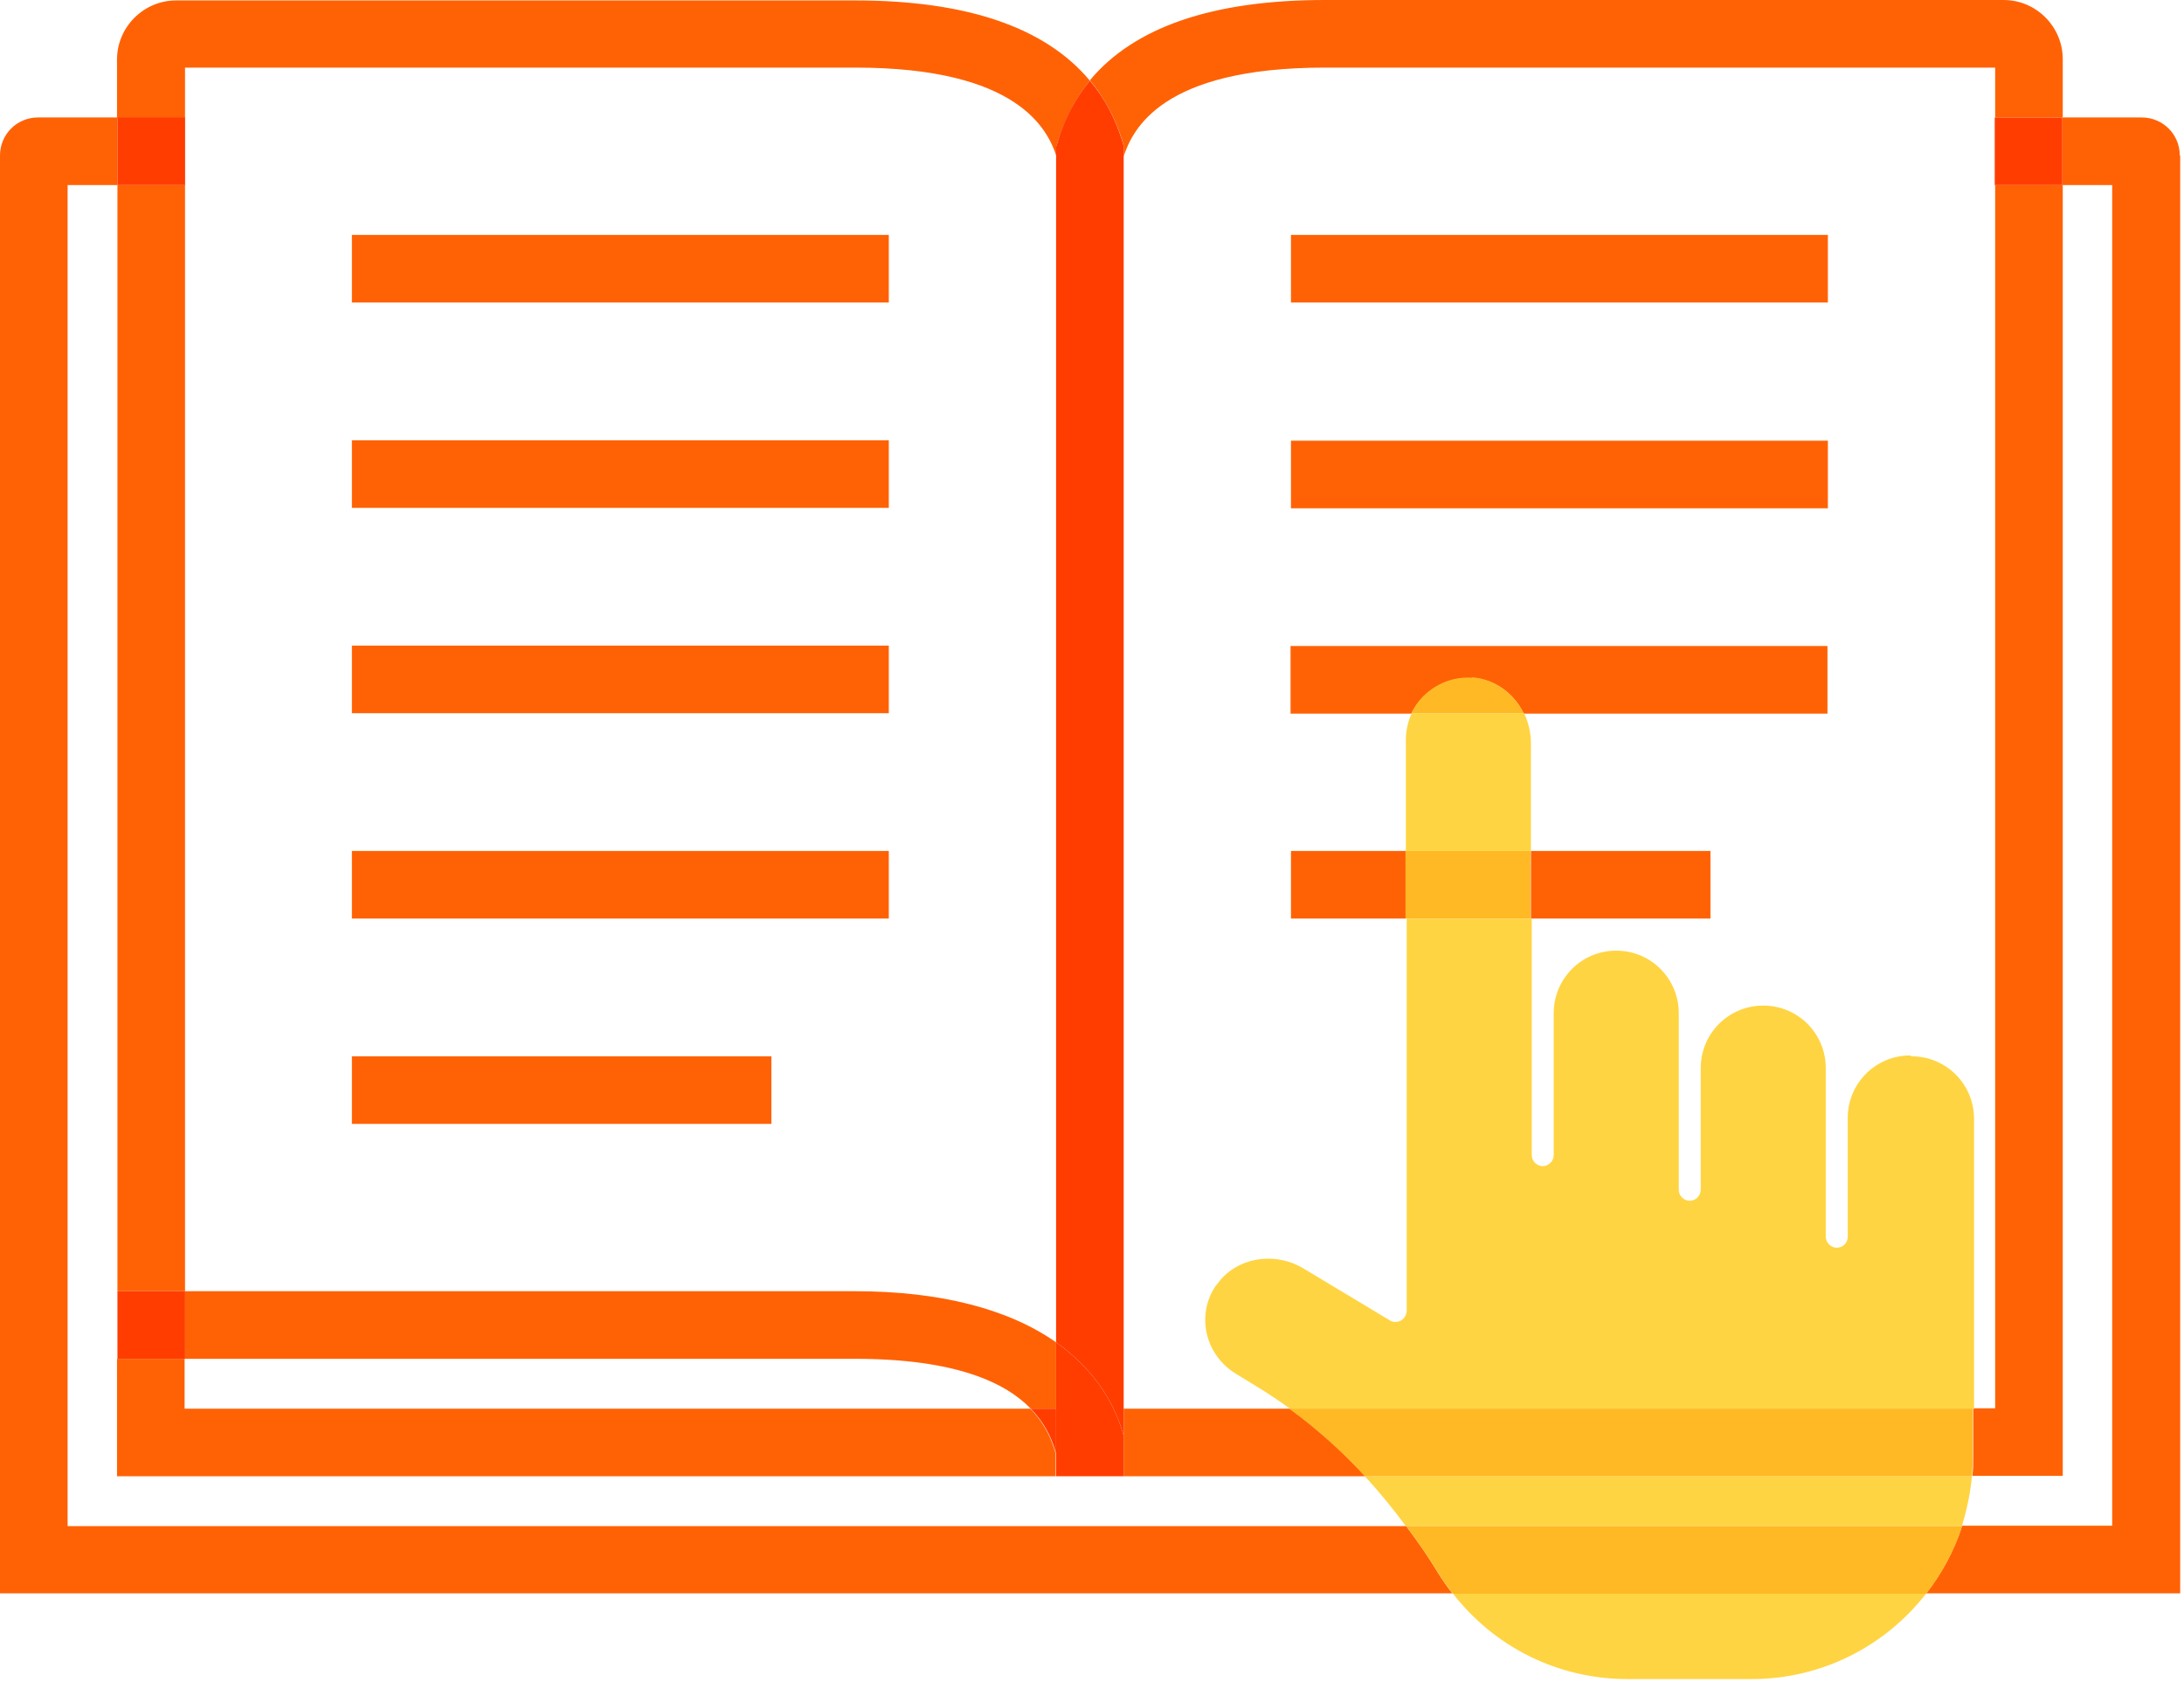 <svg xmlns="http://www.w3.org/2000/svg" id="Livello_1" viewBox="0 0 517 398"><defs><style>      .st0 {        fill: #ffb925;      }      .st1 {        fill: #ff6205;      }      .st2 {        fill: #ff3d01;      }      .st3 {        fill: #ffd442;      }    </style></defs><path class="st1" d="M244,333.4H43.7v-11.8h-16v27.8h222.2v-5.4c-.7-2.3-1.9-6.4-6-10.6h.1Z"></path><path class="st1" d="M43.8,43.8h-16v261.8h16V16h158.7c38.6,0,45.5,14.7,47.6,21v-2.4l.3-1.1c1.7-5.5,4.2-10.3,7.6-14.4C247.5,6.5,228.9.1,202.4.1H41.7c-7.7,0-14,6.3-14,14v13.8h16v16h.1Z"></path><path class="st1" d="M202.4,321.6c24.2,0,35.8,5.8,41.6,11.8h6v-15.7c-11.1-7.8-27.2-12.1-47.6-12.1H43.7v16h158.7Z"></path><path class="st2" d="M250,344v-10.6h-6c4.1,4.2,5.3,8.3,6,10.6Z"></path><path class="st2" d="M43.8,305.6h-16v16h16v-16Z"></path><path class="st1" d="M266,34.6v2.4c2.1-6.3,8.9-21,47.6-21h158.7v317.3h-5.2v11.5c0,1.5,0,3-.2,4.5h21.4V43.8h-16v-16h16v-13.8c0-7.7-6.3-14-14-14h-160.7c-26.5,0-45.1,6.4-55.6,19,3.4,4.1,6,8.9,7.7,14.4l.3,1.1h0Z"></path><path class="st1" d="M305.2,333.4h-39.2v16h57.2c-5.6-6.1-11.6-11.4-17.9-16h0Z"></path><path class="st2" d="M250,34.6v283.1c8,5.7,13.5,13.1,16,22.1v9.6V34.6l-.3-1.1c-1.7-5.5-4.2-10.3-7.7-14.4-3.4,4.1-6,8.9-7.6,14.4l-.3,1.1h-.1Z"></path><path class="st2" d="M250,344v5.4h16v-9.6c-2.5-9-8-16.4-16-22.1v26.2h0Z"></path><path class="st1" d="M516,36.8c0-5-4-9-9-9h-18.8v16h11.8v317.3h-35.5c-1.9,5.9-4.8,11.2-8.5,16h60.1V36.8h0Z"></path><path class="st1" d="M332.9,361.2H16V43.8h11.8v-16H9c-5,0-9,4-9,9v340.3h343.8c-1.2-1.5-2.3-3.1-3.3-4.7-2.4-4-5-7.7-7.7-11.3h.1Z"></path><path class="st2" d="M43.8,27.8h-16v16h16v-16Z"></path><path class="st2" d="M488.2,27.8h-16v16h16v-16Z"></path><path class="st1" d="M182.6,250h-99.3v16h99.3v-16Z"></path><path class="st1" d="M210.4,201.4h-127.1v16h127.1v-16Z"></path><path class="st1" d="M210.4,152.8h-127.1v16h127.1v-16Z"></path><path class="st1" d="M210.4,104.2h-127.1v16h127.1v-16Z"></path><path class="st1" d="M210.4,55.6h-127.1v16h127.1v-16Z"></path><path class="st1" d="M332.8,201.4h-27.2v16h27.2v-16Z"></path><path class="st1" d="M404.9,201.4h-42.5v16h42.5v-16Z"></path><path class="st1" d="M348.5,160.4c5.4.4,9.9,3.7,12.2,8.5h71.9v-16h-127.1v16h28.6c.7-1.5,1.7-2.9,2.9-4.1,3.1-3,7.2-4.6,11.5-4.3h0Z"></path><path class="st1" d="M432.7,104.3h-127.1v16h127.1v-16Z"></path><path class="st1" d="M432.7,55.6h-127.1v16h127.1v-16Z"></path><path class="st3" d="M362.4,175.9c0-2.5-.6-4.9-1.6-7.1h-26.6c-.9,1.9-1.4,4.1-1.4,6.3v26.3h29.6v-25.5Z"></path><path class="st3" d="M385.3,397.4h29.3c16.8,0,31.8-7.9,41.4-20.3h-112.1c9.9,12.8,25,20.3,41.4,20.3Z"></path><path class="st3" d="M452.2,249.8c-8.2,0-14.8,6.6-14.8,14.8v28.1c0,1.5-1.2,2.6-2.6,2.6s-2.6-1.2-2.6-2.6v-39.9c0-8.2-6.6-14.8-14.8-14.8s-14.8,6.6-14.8,14.8v28.8c0,1.4-1.2,2.6-2.6,2.6s-2.6-1.2-2.6-2.6v-41.8c0-8.2-6.6-14.8-14.8-14.8s-14.8,6.6-14.8,14.8v33.6c0,1.4-1.2,2.6-2.6,2.6s-2.6-1.2-2.6-2.6v-56h-29.6v92.8c0,.9-.5,1.8-1.3,2.3-.9.5-1.9.5-2.7,0l-20.3-12.2c-2.6-1.6-5.5-2.4-8.5-2.4-4.8,0-9.3,2.2-11.9,5.8l-.7.9c-1.5,2.3-2.3,5-2.3,7.8,0,5.2,2.8,10,7.2,12.7l4.9,3c2.8,1.7,5.5,3.5,8.1,5.4h161.8v-68.7c0-8.2-6.6-14.8-14.8-14.8l-.3-.2Z"></path><path class="st3" d="M323.1,349.4c3.4,3.7,6.6,7.6,9.7,11.8h131.6c1.2-3.8,2-7.7,2.4-11.8h-143.7Z"></path><path class="st0" d="M323.1,349.4h143.7c.1-1.5.2-3,.2-4.5v-11.5h-161.8c6.3,4.6,12.3,9.9,17.9,16Z"></path><path class="st0" d="M332.9,361.2c2.7,3.6,5.2,7.3,7.7,11.3,1,1.6,2.1,3.2,3.3,4.7h112.1c3.7-4.8,6.6-10.1,8.5-16h-131.6Z"></path><path class="st0" d="M362.3,201.4h-29.6v16h29.6v-16Z"></path><path class="st0" d="M348.5,160.4c-4.3-.3-8.4,1.3-11.5,4.3-1.2,1.2-2.2,2.6-2.9,4.1h26.6c-2.3-4.7-6.9-8.1-12.2-8.5h0Z"></path></svg>
